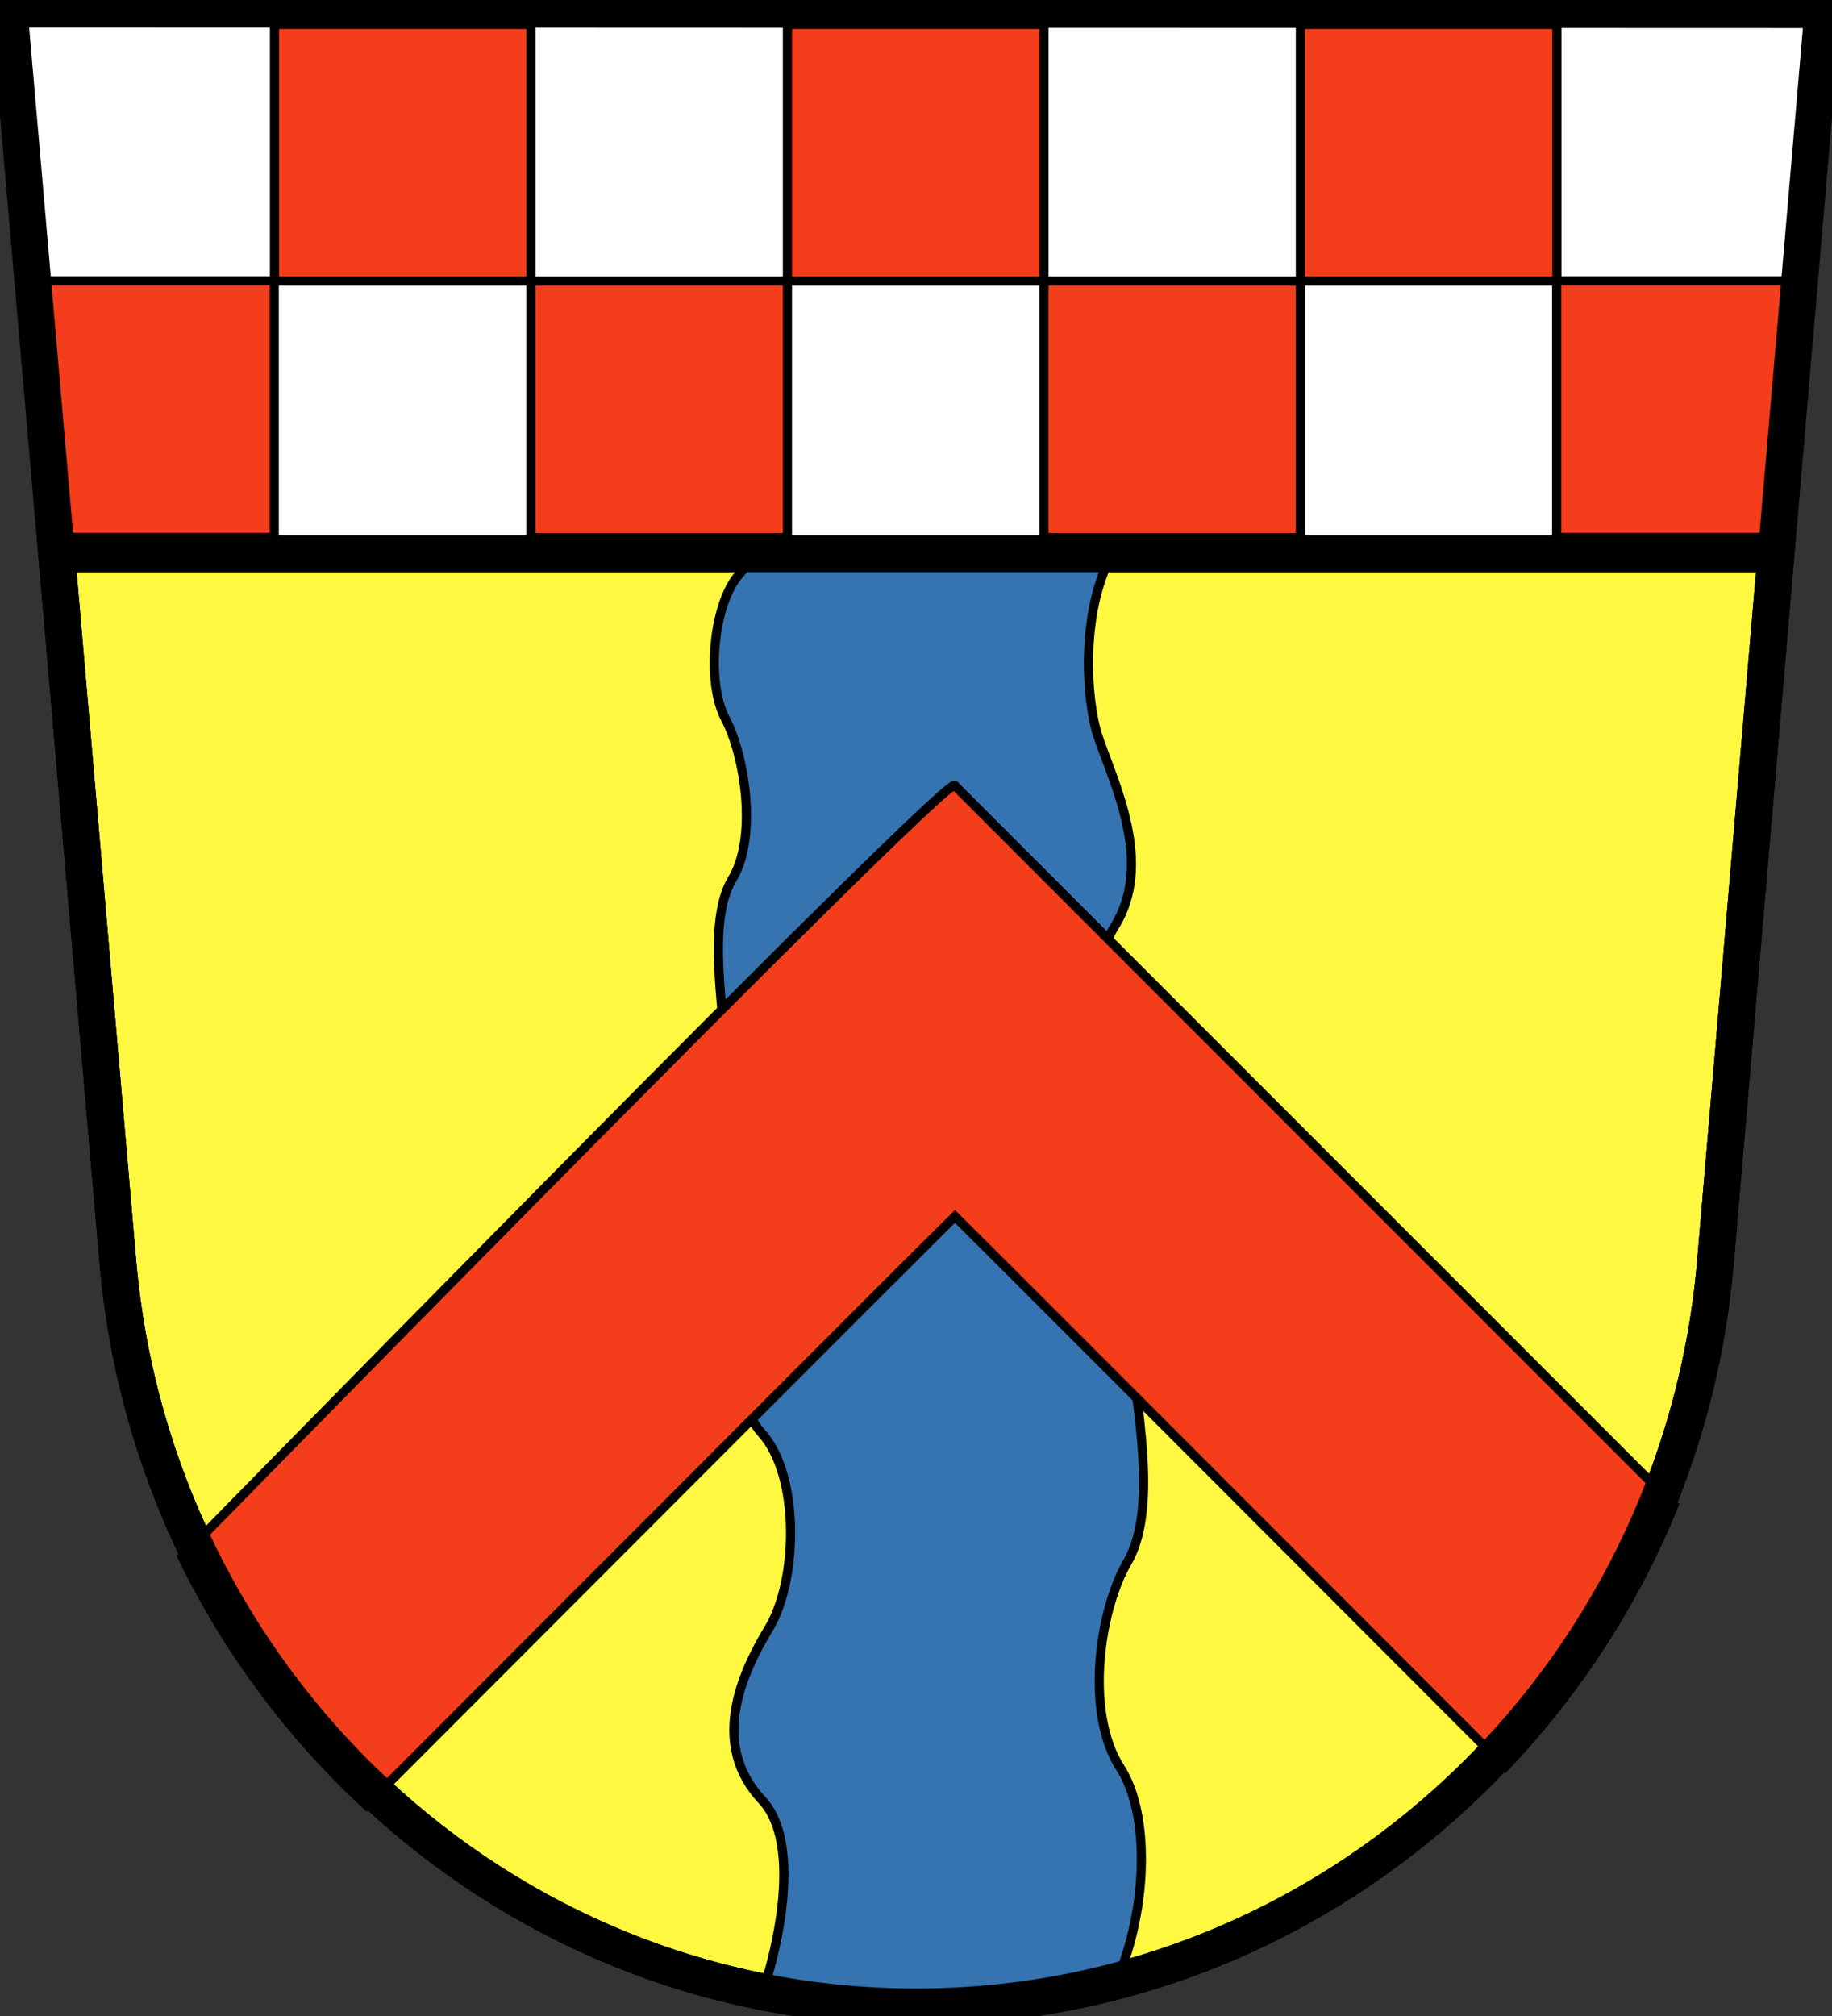 <?xml version="1.0" encoding="UTF-8" standalone="no"?>
<svg
   xmlns:dc="http://purl.org/dc/elements/1.1/"
   xmlns:cc="http://creativecommons.org/ns#"
   xmlns:rdf="http://www.w3.org/1999/02/22-rdf-syntax-ns#"
   xmlns:svg="http://www.w3.org/2000/svg"
   xmlns="http://www.w3.org/2000/svg"
   xmlns:sodipodi="http://sodipodi.sourceforge.net/DTD/sodipodi-0.dtd"
   xmlns:inkscape="http://www.inkscape.org/namespaces/inkscape"
   version="1.0"
   width="100"
   height="110"
   id="svg2"
   sodipodi:version="0.32"
   inkscape:version="0.46"
   sodipodi:docname="Wappen-NRW-Stadt-Ennepetal.svg"
   inkscape:output_extension="org.inkscape.output.svg.inkscape">
  <rect width="100%" height="100%" fill="#333333" stroke="none"/>
  <defs
     id="defs7">
    <inkscape:perspective
       sodipodi:type="inkscape:persp3d"
       inkscape:vp_x="0 : 55 : 1"
       inkscape:vp_y="0 : 1000 : 0"
       inkscape:vp_z="100 : 55 : 1"
       inkscape:persp3d-origin="50 : 36.666667 : 1"
       id="perspective11" />
    <inkscape:perspective
       id="perspective2448"
       inkscape:persp3d-origin="372.04724 : 350.78739 : 1"
       inkscape:vp_z="744.09448 : 526.18109 : 1"
       inkscape:vp_y="0 : 1000 : 0"
       inkscape:vp_x="0 : 526.18109 : 1"
       sodipodi:type="inkscape:persp3d" />
  </defs>
  <sodipodi:namedview
     inkscape:window-height="974"
     inkscape:window-width="1392"
     inkscape:pageshadow="2"
     inkscape:pageopacity="0.0"
     guidetolerance="10.0"
     gridtolerance="10.0"
     objecttolerance="10.0"
     borderopacity="1.0"
     bordercolor="#666666"
     pagecolor="#ffffff"
     id="base"
     showgrid="false"
     inkscape:zoom="2.8284271"
     inkscape:cx="45.830531"
     inkscape:cy="65.616003"
     inkscape:window-x="0"
     inkscape:window-y="0"
     inkscape:current-layer="svg2" />
  <path
     style="fill:#ffffff;stroke:#000000;stroke-width:0.5"
     d="M 93.627,69 L 99.5,0.533 L 0.5,0.5 L 6.444,68.929 C 8.463,91.659 27.198,109.5 49.99,109.5 C 72.782,109.5 91.608,91.734 93.627,69 z "
     id="path4" />
  <path
     style="fill:#fef940;stroke:#000000;stroke-width:2;fill-opacity:1;stroke-miterlimit:4;stroke-dasharray:none"
     d="M 3.094 30.219 L 6.438 68.938 C 8.457 91.668 27.208 109.5 50 109.5 C 72.792 109.5 91.606 91.734 93.625 69 L 96.938 30.219 L 3.094 30.219 z "
     id="path2461" />
  <rect
     y="15.332"
     x="28.982"
     height="14"
     width="14"
     id="rect2472"
     style="fill:#f43d1b;fill-opacity:1;fill-rule:nonzero;stroke:#000000;stroke-width:0.5;stroke-linecap:butt;stroke-linejoin:miter;marker:none;marker-start:none;marker-mid:none;marker-end:none;stroke-miterlimit:4;stroke-dasharray:none;stroke-dashoffset:0;stroke-opacity:1;visibility:visible;display:inline;overflow:visible;enable-background:accumulate" />
  <path
     style="fill:#f43d1b;fill-opacity:1;fill-rule:nonzero;stroke:#000000;stroke-width:0.5;stroke-linecap:butt;stroke-linejoin:miter;marker:none;marker-start:none;marker-mid:none;marker-end:none;stroke-miterlimit:4;stroke-dasharray:none;stroke-dashoffset:0;stroke-opacity:1;visibility:visible;display:inline;overflow:visible;enable-background:accumulate"
     d="M 1.781,15.323 L 3,29.323 L 14.969,29.323 L 14.969,15.323 L 1.781,15.323 z"
     id="rect2482" />
  <rect
     y="1.332"
     x="14.982"
     height="14"
     width="14"
     id="rect2484"
     style="fill:#f43d1b;fill-opacity:1;fill-rule:nonzero;stroke:#000000;stroke-width:0.5;stroke-linecap:butt;stroke-linejoin:miter;marker:none;marker-start:none;marker-mid:none;marker-end:none;stroke-miterlimit:4;stroke-dasharray:none;stroke-dashoffset:0;stroke-opacity:1;visibility:visible;display:inline;overflow:visible;enable-background:accumulate" />
  <rect
     style="fill:#f43d1b;fill-opacity:1;fill-rule:nonzero;stroke:#000000;stroke-width:0.5;stroke-linecap:butt;stroke-linejoin:miter;marker:none;marker-start:none;marker-mid:none;marker-end:none;stroke-miterlimit:4;stroke-dasharray:none;stroke-dashoffset:0;stroke-opacity:1;visibility:visible;display:inline;overflow:visible;enable-background:accumulate"
     id="rect2486"
     width="14"
     height="14"
     x="56.982"
     y="15.332" />
  <rect
     style="fill:#f43d1b;fill-opacity:1;fill-rule:nonzero;stroke:#000000;stroke-width:0.5;stroke-linecap:butt;stroke-linejoin:miter;marker:none;marker-start:none;marker-mid:none;marker-end:none;stroke-miterlimit:4;stroke-dasharray:none;stroke-dashoffset:0;stroke-opacity:1;visibility:visible;display:inline;overflow:visible;enable-background:accumulate"
     id="rect2488"
     width="14"
     height="14"
     x="42.982"
     y="1.332" />
  <path
     style="fill:#f43d1b;fill-opacity:1;fill-rule:nonzero;stroke:#000000;stroke-width:0.5;stroke-linecap:butt;stroke-linejoin:miter;marker:none;marker-start:none;marker-mid:none;marker-end:none;stroke-miterlimit:4;stroke-dasharray:none;stroke-dashoffset:0;stroke-opacity:1;visibility:visible;display:inline;overflow:visible;enable-background:accumulate"
     d="M 84.969,15.323 L 84.969,29.323 L 97.031,29.323 L 98.25,15.323 L 84.969,15.323 z"
     id="rect2490" />
  <rect
     y="1.332"
     x="70.982"
     height="14"
     width="14"
     id="rect2492"
     style="fill:#f43d1b;fill-opacity:1;fill-rule:nonzero;stroke:#000000;stroke-width:0.5;stroke-linecap:butt;stroke-linejoin:miter;marker:none;marker-start:none;marker-mid:none;marker-end:none;stroke-miterlimit:4;stroke-dasharray:none;stroke-dashoffset:0;stroke-opacity:1;visibility:visible;display:inline;overflow:visible;enable-background:accumulate" />
  <path
     id="path2547"
     d="M 93.627,69 L 99.5,0.533 L 0.5,0.5 L 6.444,68.929 C 8.463,91.659 27.198,109.5 49.99,109.5 C 72.782,109.5 91.608,91.734 93.627,69 z "
     style="fill:none;stroke:#000000;stroke-width:2;stroke-miterlimit:4;stroke-dasharray:none" />
  <path
     style="fill:#3573b1;fill-opacity:1;fill-rule:evenodd;stroke:#000000;stroke-width:0.5;stroke-linecap:butt;stroke-linejoin:miter;stroke-miterlimit:4;stroke-dasharray:none;stroke-opacity:1"
     d="M 41.25 30.219 C 40.946 30.616 40.638 31.011 40.344 31.344 C 38.958 32.911 38.51 37.161 39.594 39.219 C 40.659 41.241 41.355 45.68 39.969 47.969 C 38.558 50.298 39.515 55.149 39.719 58.594 C 39.923 62.038 41.234 67.891 41.469 70.844 C 41.704 73.797 39.579 75.96 41.594 78.219 C 43.648 80.521 43.567 86.195 41.969 88.844 C 40.394 91.454 38.786 95.214 41.594 98.219 C 43.765 100.542 42.469 106.259 41.625 108.688 C 44.332 109.223 47.14 109.5 50 109.5 C 53.786 109.5 57.461 109.016 60.969 108.094 C 60.972 108.085 60.965 108.071 60.969 108.062 C 62.672 104.043 62.756 98.951 61.156 96.469 C 59.187 93.414 60.026 87.831 61.531 85.25 C 63.014 82.709 62.374 78.173 61.594 73.062 C 60.8 67.866 58.642 54.002 60.812 50.594 C 63.023 47.123 60.786 42.713 59.938 40.188 C 59.29 38.261 58.952 33.389 60.719 30.219 L 41.25 30.219 z "
     id="path3329" />
  <path
     style="fill:#f43d1b;fill-opacity:1;fill-rule:evenodd;stroke:#000000;stroke-width:0.5;stroke-linecap:butt;stroke-linejoin:miter;stroke-opacity:1;stroke-miterlimit:4;stroke-dasharray:none"
     d="M 52.094 42.844 C 50.943 43.187 22.735 71.886 9.938 84.938 C 12.436 90.088 15.872 94.676 20 98.5 C 33.854 84.633 50.398 68.062 52.125 66.375 C 53.613 67.828 68.194 82.434 82.156 96.406 C 86.047 92.308 89.208 87.479 91.375 82.125 C 76.678 67.428 52.708 43.458 52.125 42.875 C 52.125 42.857 52.117 42.837 52.094 42.844 z "
     id="path3319" />
  <path
     id="path3349"
     d="M 3.094 30.219 L 6.438 68.938 C 8.457 91.668 27.208 109.5 50 109.5 C 72.792 109.5 91.606 91.734 93.625 69 L 96.938 30.219 L 3.094 30.219 z "
     style="fill:none;stroke:#000000;stroke-width:2;fill-opacity:1;stroke-miterlimit:4;stroke-dasharray:none" />
</svg>
